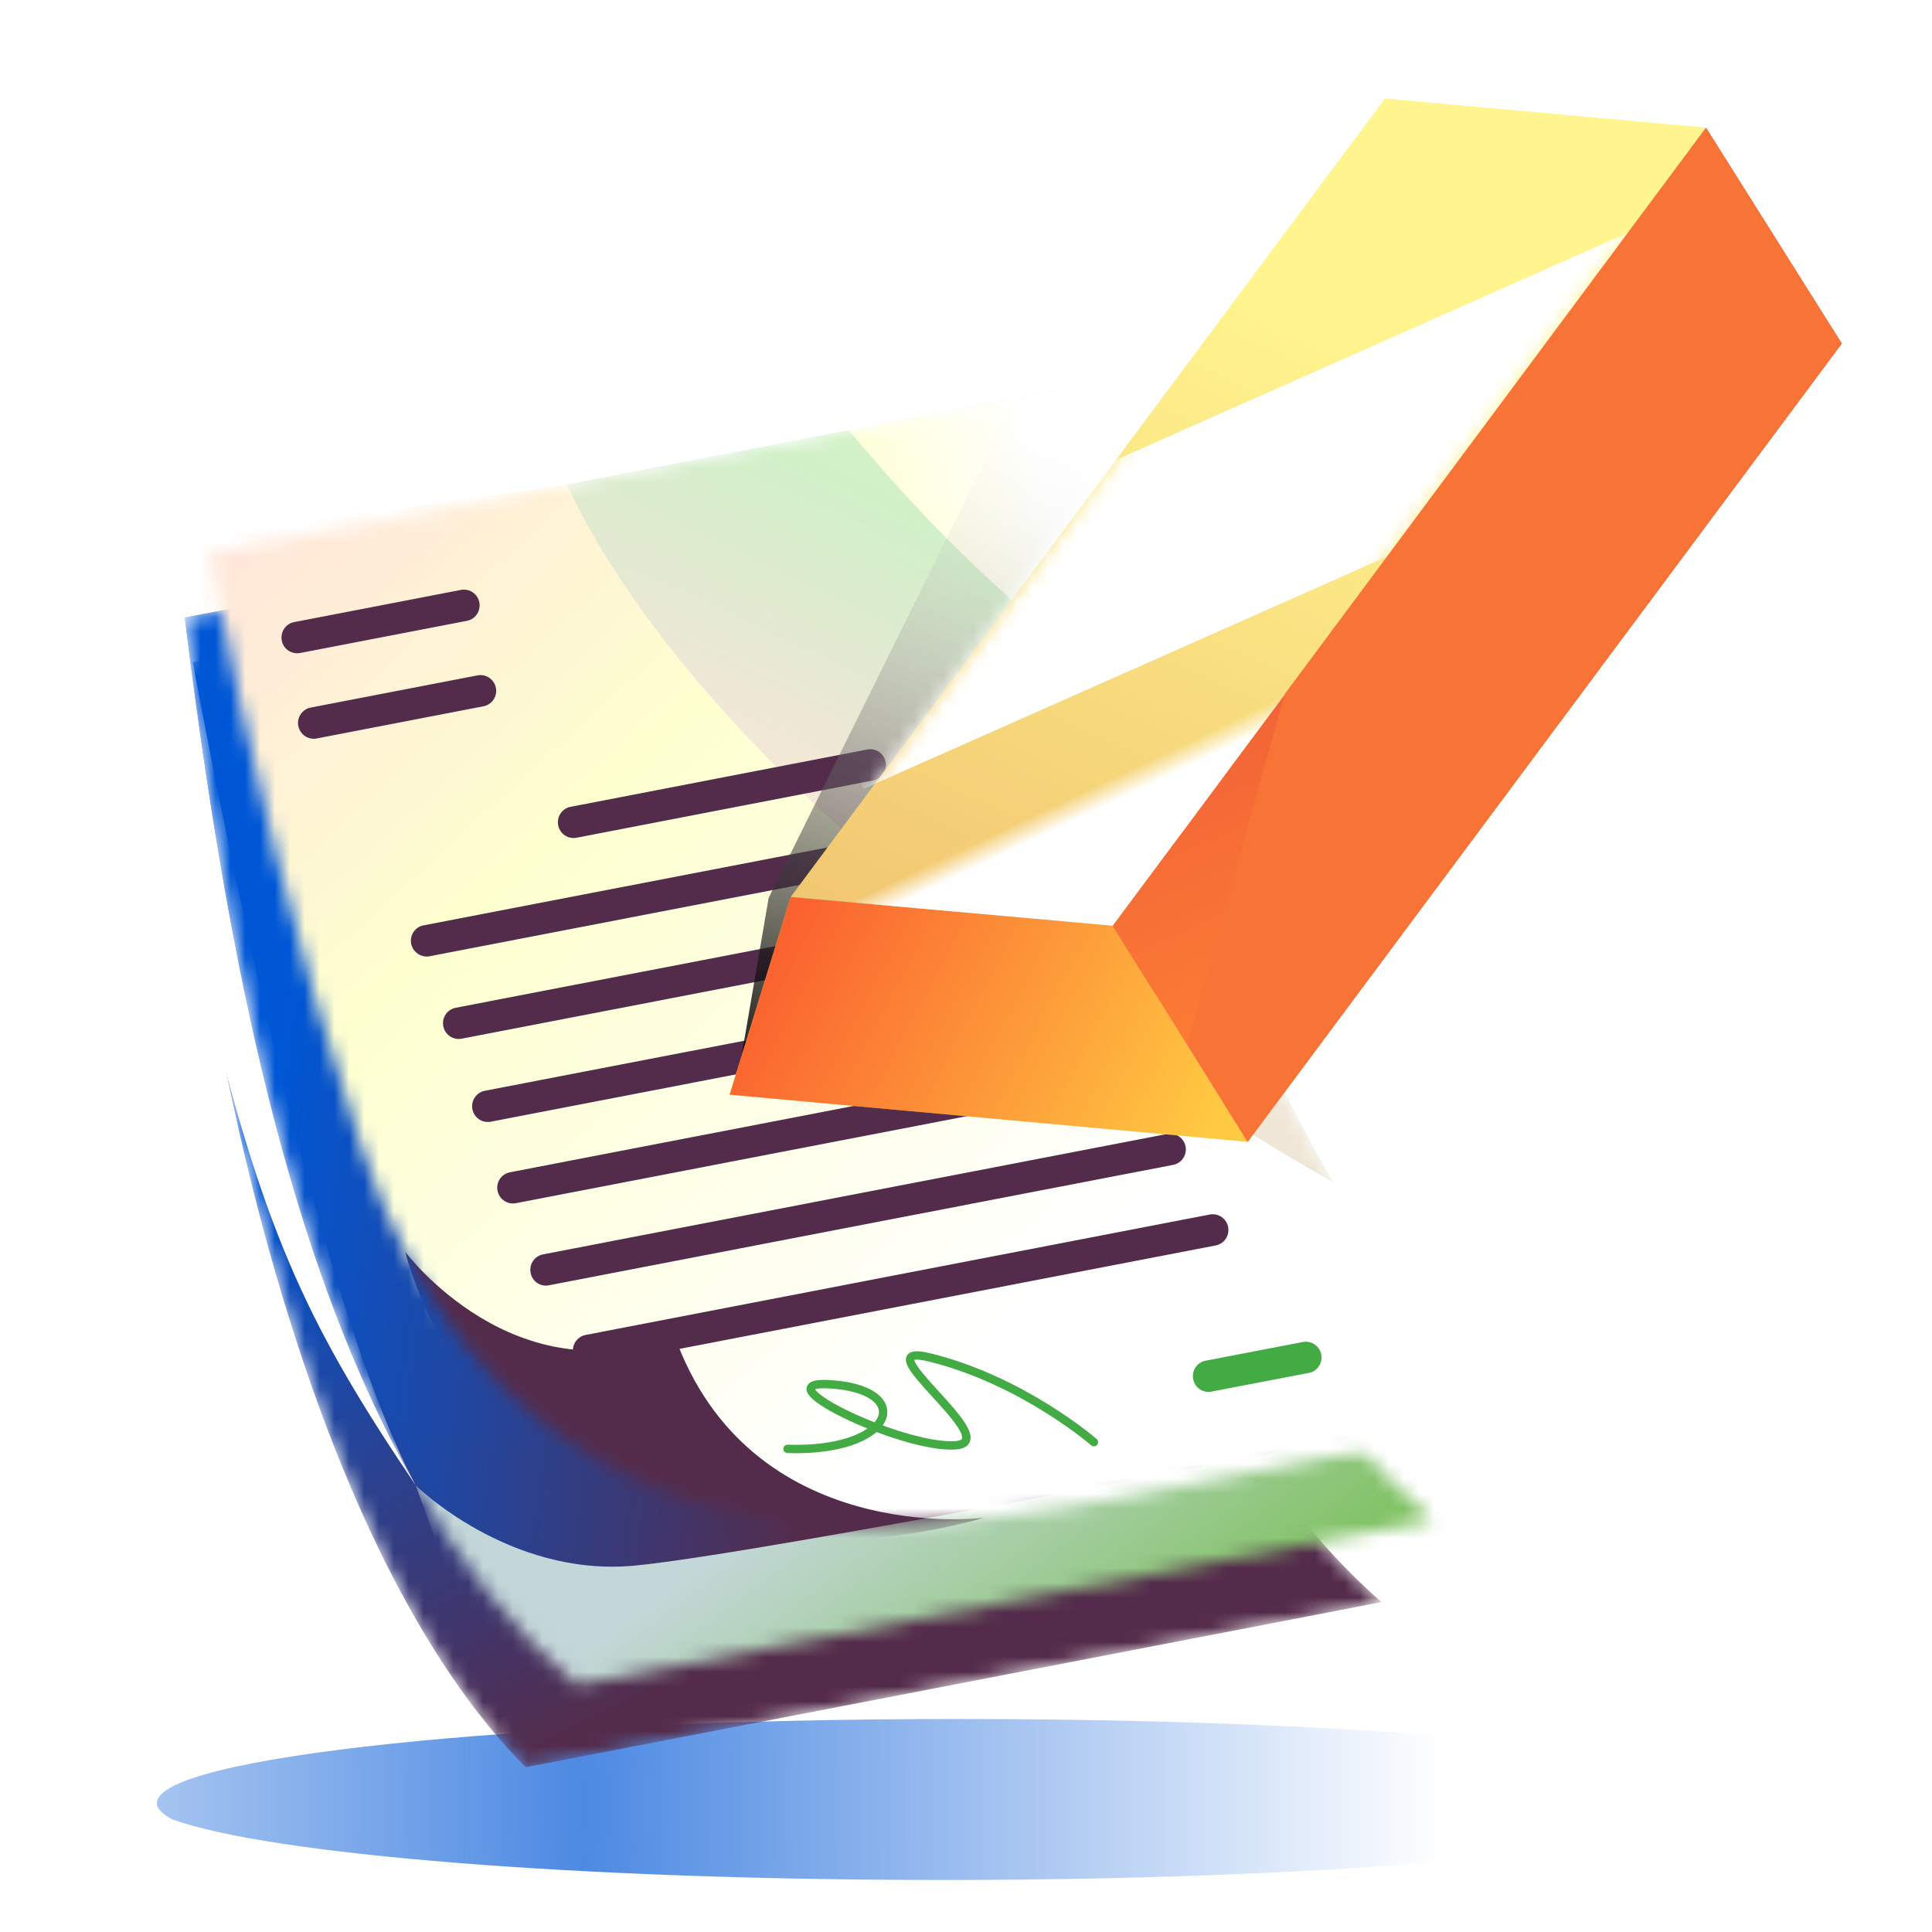 <svg width="130" height="130" fill="none" xmlns="http://www.w3.org/2000/svg"><g clip-path="url(#a)"><g clip-path="url(#b)"><g filter="url(#c)"><path d="M117.444 120.845c0-.376-.365-.753-1.072-1.11-6.525-2.362-27.259-4.068-51.825-4.068-29.813 0-53.992 2.54-53.992 5.655 0 .376.365.753 1.072 1.11 6.546 2.362 27.258 4.068 51.825 4.068 29.813 0 53.992-2.54 53.992-5.655Z" fill="url(#d)"/></g><mask id="e" style="mask-type:alpha" maskUnits="userSpaceOnUse" x="11" y="34" width="82" height="85"><path d="m35.368 118.913 57.593-11.111C76.594 93.517 71.029 65.215 66.08 34.316L11.456 44.85c2 27.21 9.812 59.881 23.912 74.063Z" fill="#fff"/></mask><g mask="url(#e)"><path d="m35.368 118.913 57.593-11.111C76.594 93.517 71.029 65.215 66.08 34.316L11.456 44.85c2 27.21 9.812 59.881 23.912 74.063Z" fill="#542C4B"/><path d="m35.368 118.913 57.593-11.111C76.594 93.517 71.029 65.215 66.08 34.316L11.456 44.85c2 27.21 9.812 59.881 23.912 74.063Z" fill="url(#f)"/><path d="M9.771 44.045S11.38 56.722 14.08 67.73c3.814 15.583 6.823 21.746 13.894 32.218C19.913 84.818 12.43 41.53 12.43 41.53l-2.659 2.515Z" fill="#fff"/></g><mask id="g" style="mask-type:alpha" maskUnits="userSpaceOnUse" x="12" y="30" width="85" height="84"><path d="m38.795 113.39 57.594-11.11C80.022 87.995 73.055 61.796 68.107 30.897L12.431 41.553c3.422 27.56 9.194 57.14 26.364 71.837Z" fill="#fff"/></mask><g mask="url(#g)"><path d="m38.795 113.39 57.594-11.11C80.022 87.995 73.055 61.796 68.107 30.897L12.431 41.553c3.422 27.56 9.194 57.14 26.364 71.837Z" fill="#542C4B"/><path d="m38.795 113.39 57.594-11.11C80.022 87.995 73.055 61.796 68.107 30.897L12.431 41.553c3.422 27.56 9.194 57.14 26.364 71.837Z" fill="url(#h)"/><path d="M91.356 96.672s-40.257 7.895-48.688 8.678c-8.43.783-14.697-5.4-14.697-5.4l5.133 14.078 10.038 3.36 55.656-11.791 2.288-7.812-9.73-1.113Z" fill="#C4D7D8"/><path d="M91.356 96.672s-40.257 7.895-48.688 8.678c-8.43.783-14.697-5.4-14.697-5.4l5.133 14.078 10.038 3.36 55.656-11.791 2.288-7.812-9.73-1.113Z" fill="url(#i)"/></g><mask id="j" style="mask-type:alpha" maskUnits="userSpaceOnUse" x="14" y="26" width="89" height="77"><path d="M43.264 99.782c8.575 3.896 20.778 3.174 32.733.866 14.492-2.783 26.282-5.071 26.282-5.071C86.098 80.59 77.461 55.05 71.875 26.11l-57.8 11.132C16.694 50.826 19.93 64.059 24.32 77.19c3.731 11.069 9.75 18.407 18.944 22.592Z" fill="#fff"/></mask><g mask="url(#j)"><path d="M43.264 99.782c8.575 3.896 20.778 3.174 32.733.866 14.492-2.783 26.282-5.071 26.282-5.071C86.098 80.59 77.461 55.05 71.875 26.11l-57.8 11.132C16.694 50.826 19.93 64.059 24.32 77.19c3.731 11.069 9.75 18.407 18.944 22.592Z" fill="#C4D7D8"/><path d="M43.264 99.782c8.575 3.896 20.778 3.174 32.733.866 14.492-2.783 26.282-5.071 26.282-5.071C86.098 80.59 77.461 55.05 71.875 26.11l-57.8 11.132C16.694 50.826 19.93 64.059 24.32 77.19c3.731 11.069 9.75 18.407 18.944 22.592Z" fill="url(#k)"/><path d="M43.264 99.782c8.575 3.896 20.778 3.174 32.733.866 14.492-2.783 26.282-5.071 26.282-5.071C86.098 80.59 77.461 55.05 71.875 26.11l-57.8 11.132C16.694 50.826 19.93 64.059 24.32 77.19c3.731 11.069 9.75 18.407 18.944 22.592Z" fill="url(#l)"/><path d="M57.137 28.955c10.74 12.986 19.521 17.913 19.521 17.913L71.876 26.11l-14.739 2.845Z" fill="#fff"/><path d="M57.137 28.955c10.74 12.986 19.521 17.913 19.521 17.913L71.876 26.11l-14.739 2.845Z" fill="url(#m)"/><path d="M38.135 32.623c11.729 24.983 51.554 46.916 51.554 46.916l19.108 19.376-70.002 9.997L16.182 87.33l-5.133-50.852 27.086-3.855Z" fill="#fff"/><path d="M38.135 32.623c11.729 24.983 51.554 46.916 51.554 46.916l19.108 19.376-70.002 9.997L16.182 87.33l-5.133-50.852 27.086-3.855Z" fill="url(#n)"/><path d="m28.9 64.346 41.99-8.1c.577-.104.948-.66.845-1.238a1.057 1.057 0 0 0-1.237-.845l-41.99 8.101c-.576.103-.947.66-.844 1.237.123.577.68.948 1.237.845Zm8.658-8.822a1.057 1.057 0 0 1 .845-1.237l19.954-3.855a1.058 1.058 0 0 1 1.237.845 1.058 1.058 0 0 1-.846 1.237L38.796 56.37a1.058 1.058 0 0 1-1.237-.845Zm-7.73 13.522a1.058 1.058 0 0 1 .845-1.237l41.99-8.1a1.057 1.057 0 0 1 1.236.844 1.058 1.058 0 0 1-.845 1.237l-41.989 8.101a1.058 1.058 0 0 1-1.237-.845Zm1.958 5.586a1.058 1.058 0 0 1 .846-1.237l41.989-8.1a1.058 1.058 0 0 1 1.236.844 1.058 1.058 0 0 1-.845 1.237l-41.989 8.101a1.058 1.058 0 0 1-1.237-.845Zm1.69 5.483a1.057 1.057 0 0 1 .846-1.236l41.989-8.102a1.058 1.058 0 0 1 1.237.846 1.058 1.058 0 0 1-.846 1.236L34.715 80.96a1.058 1.058 0 0 1-1.237-.845Zm2.227 5.525a1.058 1.058 0 0 1 .845-1.237l41.99-8.101a1.058 1.058 0 0 1 1.236.845 1.058 1.058 0 0 1-.845 1.237l-41.99 8.1a1.043 1.043 0 0 1-1.236-.844Zm2.865 5.42a1.058 1.058 0 0 1 .845-1.236l41.99-8.101a1.058 1.058 0 0 1 1.236.845 1.058 1.058 0 0 1-.845 1.237l-41.989 8.1a1.057 1.057 0 0 1-1.237-.844Z" fill="#542C4B"/><path d="M66.19 102.132s-15.77 2.021-20.84-12.347c-10.72 4.308-18.078-5.545-18.078-5.545s2.576 11.44 14.037 16.779c11.482 5.319 24.88 1.113 24.88 1.113Z" fill="#542C4B"/><path d="M73.607 97.04s-4.761-4.143-11.007-5.69c-4.844-1.215 5.05 5.628 1.732 5.896-3.608.31-13.894-4.68-7.998-4.06 5.215.556 3.648 4.534-3.34 4.307" stroke="#42AB44" stroke-width=".563" stroke-miterlimit="10" stroke-linecap="round"/><path d="m81.503 93.64 6.555-1.258c.577-.103.948-.66.845-1.237a1.058 1.058 0 0 0-1.237-.845l-6.534 1.258c-.578.103-.949.66-.846 1.236.104.578.66.949 1.217.846Z" fill="#42AB44"/><path d="m20.196 43.94 11.213-2.164c.578-.103.949-.66.846-1.237a1.058 1.058 0 0 0-1.237-.845l-11.214 2.164c-.577.103-.948.66-.845 1.237.103.577.66.948 1.237.845Zm-.124 4.906a1.057 1.057 0 0 1 .845-1.237l11.214-2.164a1.058 1.058 0 0 1 1.237.845 1.058 1.058 0 0 1-.846 1.237L21.31 49.69a1.057 1.057 0 0 1-1.237-.845Z" fill="#542C4B"/></g><mask id="y" style="mask-type:alpha" maskUnits="userSpaceOnUse" x="11" y="26" width="92" height="93"><mask id="o" style="mask-type:alpha" maskUnits="userSpaceOnUse" x="11" y="34" width="82" height="85"><path d="m35.368 118.913 57.593-11.111C76.594 93.517 71.029 65.215 66.08 34.316L11.456 44.85c2 27.21 9.812 59.881 23.912 74.063Z" fill="#fff"/></mask><g mask="url(#o)"><path d="m35.368 118.913 57.593-11.111C76.594 93.517 71.029 65.215 66.08 34.316L11.456 44.85c2 27.21 9.812 59.881 23.912 74.063Z" fill="#542C4B"/><path d="m35.368 118.913 57.593-11.111C76.594 93.517 71.029 65.215 66.08 34.316L11.456 44.85c2 27.21 9.812 59.881 23.912 74.063Z" fill="url(#p)"/><path d="M9.771 44.045S11.38 56.722 14.08 67.73c3.814 15.583 6.823 21.746 13.894 32.218C19.913 84.818 12.43 41.53 12.43 41.53l-2.659 2.515Z" fill="#fff"/></g><mask id="q" style="mask-type:alpha" maskUnits="userSpaceOnUse" x="12" y="30" width="85" height="84"><path d="m38.795 113.39 57.594-11.11C80.022 87.995 73.055 61.796 68.107 30.897L12.431 41.553c3.422 27.56 9.194 57.14 26.364 71.837Z" fill="#fff"/></mask><g mask="url(#q)"><path d="m38.795 113.39 57.594-11.11C80.022 87.995 73.055 61.796 68.107 30.897L12.431 41.553c3.422 27.56 9.194 57.14 26.364 71.837Z" fill="#542C4B"/><path d="m38.795 113.39 57.594-11.11C80.022 87.995 73.055 61.796 68.107 30.897L12.431 41.553c3.422 27.56 9.194 57.14 26.364 71.837Z" fill="url(#r)"/><path d="M91.356 96.672s-40.257 7.895-48.688 8.678c-8.43.783-14.697-5.4-14.697-5.4l5.133 14.078 10.038 3.36 55.656-11.791 2.288-7.812-9.73-1.113Z" fill="#C4D7D8"/><path d="M91.356 96.672s-40.257 7.895-48.688 8.678c-8.43.783-14.697-5.4-14.697-5.4l5.133 14.078 10.038 3.36 55.656-11.791 2.288-7.812-9.73-1.113Z" fill="url(#s)"/></g><mask id="t" style="mask-type:alpha" maskUnits="userSpaceOnUse" x="14" y="26" width="89" height="77"><path d="M43.264 99.782c8.575 3.896 20.778 3.174 32.733.866 14.492-2.783 26.282-5.071 26.282-5.071C86.098 80.59 77.461 55.05 71.875 26.11l-57.8 11.132C16.694 50.826 19.93 64.059 24.32 77.19c3.731 11.069 9.75 18.407 18.944 22.592Z" fill="#fff"/></mask><g mask="url(#t)"><path d="M43.264 99.782c8.575 3.896 20.778 3.174 32.733.866 14.492-2.783 26.282-5.071 26.282-5.071C86.098 80.59 77.461 55.05 71.875 26.11l-57.8 11.132C16.694 50.826 19.93 64.059 24.32 77.19c3.731 11.069 9.75 18.407 18.944 22.592Z" fill="#C4D7D8"/><path d="M43.264 99.782c8.575 3.896 20.778 3.174 32.733.866 14.492-2.783 26.282-5.071 26.282-5.071C86.098 80.59 77.461 55.05 71.875 26.11l-57.8 11.132C16.694 50.826 19.93 64.059 24.32 77.19c3.731 11.069 9.75 18.407 18.944 22.592Z" fill="url(#u)"/><path d="M43.264 99.782c8.575 3.896 20.778 3.174 32.733.866 14.492-2.783 26.282-5.071 26.282-5.071C86.098 80.59 77.461 55.05 71.875 26.11l-57.8 11.132C16.694 50.826 19.93 64.059 24.32 77.19c3.731 11.069 9.75 18.407 18.944 22.592Z" fill="url(#v)"/><path d="M57.137 28.955c10.74 12.986 19.521 17.913 19.521 17.913L71.876 26.11l-14.739 2.845Z" fill="#fff"/><path d="M57.137 28.955c10.74 12.986 19.521 17.913 19.521 17.913L71.876 26.11l-14.739 2.845Z" fill="url(#w)"/><path d="M38.135 32.623c11.729 24.983 51.554 46.916 51.554 46.916l19.108 19.376-70.002 9.997L16.182 87.33l-5.133-50.852 27.086-3.855Z" fill="#fff"/><path d="M38.135 32.623c11.729 24.983 51.554 46.916 51.554 46.916l19.108 19.376-70.002 9.997L16.182 87.33l-5.133-50.852 27.086-3.855Z" fill="url(#x)"/><path d="m28.9 64.346 41.99-8.1c.577-.104.948-.66.845-1.238a1.057 1.057 0 0 0-1.237-.845l-41.99 8.101c-.576.103-.947.66-.844 1.237.123.577.68.948 1.237.845Zm8.658-8.822a1.057 1.057 0 0 1 .845-1.237l19.954-3.855a1.058 1.058 0 0 1 1.237.845 1.058 1.058 0 0 1-.846 1.237L38.796 56.37a1.058 1.058 0 0 1-1.237-.845Zm-7.73 13.522a1.058 1.058 0 0 1 .845-1.237l41.99-8.1a1.057 1.057 0 0 1 1.236.844 1.058 1.058 0 0 1-.845 1.237l-41.989 8.101a1.058 1.058 0 0 1-1.237-.845Zm1.958 5.586a1.058 1.058 0 0 1 .846-1.237l41.989-8.1a1.058 1.058 0 0 1 1.236.844 1.058 1.058 0 0 1-.845 1.237l-41.989 8.101a1.058 1.058 0 0 1-1.237-.845Zm1.69 5.483a1.057 1.057 0 0 1 .846-1.236l41.989-8.102a1.058 1.058 0 0 1 1.237.846 1.058 1.058 0 0 1-.846 1.236L34.715 80.96a1.058 1.058 0 0 1-1.237-.845Zm2.227 5.525a1.058 1.058 0 0 1 .845-1.237l41.99-8.101a1.058 1.058 0 0 1 1.236.845 1.058 1.058 0 0 1-.845 1.237l-41.99 8.1a1.043 1.043 0 0 1-1.236-.844Zm2.865 5.42a1.058 1.058 0 0 1 .845-1.236l41.99-8.101a1.058 1.058 0 0 1 1.236.845 1.058 1.058 0 0 1-.845 1.237l-41.989 8.1a1.057 1.057 0 0 1-1.237-.844Z" fill="#542C4B"/><path d="M66.19 102.132s-15.77 2.021-20.84-12.347c-10.72 4.308-18.078-5.545-18.078-5.545s2.576 11.44 14.037 16.779c11.482 5.319 24.88 1.113 24.88 1.113Z" fill="#542C4B"/><path d="M73.607 97.04s-4.761-4.143-11.007-5.69c-4.844-1.215 5.05 5.628 1.732 5.896-3.608.31-13.894-4.68-7.998-4.06 5.215.556 3.648 4.534-3.34 4.307" stroke="#42AB44" stroke-width=".563" stroke-miterlimit="10" stroke-linecap="round"/><path d="m81.503 93.64 6.555-1.258c.577-.103.948-.66.845-1.237a1.058 1.058 0 0 0-1.237-.845l-6.534 1.258c-.578.103-.949.66-.846 1.236.104.578.66.949 1.217.846Z" fill="#42AB44"/><path d="m20.196 43.94 11.213-2.164c.578-.103.949-.66.846-1.237a1.058 1.058 0 0 0-1.237-.845l-11.214 2.164c-.577.103-.948.66-.845 1.237.103.577.66.948 1.237.845Zm-.124 4.906a1.057 1.057 0 0 1 .845-1.237l11.214-2.164a1.058 1.058 0 0 1 1.237.845 1.058 1.058 0 0 1-.846 1.237L21.31 49.69a1.057 1.057 0 0 1-1.237-.845Z" fill="#542C4B"/></g></mask><g mask="url(#y)"><path d="m51.721 60.417-2.166 12.639 31.777-7.222-7.583-41.167h-4.333L51.72 60.417Z" fill="url(#z)" fill-opacity=".8"/></g><path d="m74.867 62.289 9.084 14.543-34.856-3.175 4.113-13.304 21.659 1.936Z" fill="#FFCA42"/><path d="m74.867 62.289 9.084 14.543-34.856-3.175 4.113-13.304 21.659 1.936Z" fill="url(#A)"/><path d="m74.868 62.296 39.927-53.698 9.137 14.52-39.98 53.722-9.084-14.544Z" fill="url(#B)"/><path d="M53.206 60.35 93.186 6.63l21.606 1.959-39.927 53.698-21.659-1.935Z" fill="url(#C)"/><path d="M53.206 60.35 93.186 6.63l21.606 1.959-39.927 53.698-21.659-1.935Z" fill="url(#D)"/><mask id="G" style="mask-type:alpha" maskUnits="userSpaceOnUse" x="53" y="6" width="62" height="57"><path d="M53.204 60.352 93.184 6.63l21.606 1.959-39.927 53.698-21.659-1.935Z" fill="url(#E)"/><path d="M53.204 60.352 93.184 6.63l21.606 1.959-39.927 53.698-21.659-1.935Z" fill="url(#F)"/></mask><g filter="url(#H)" mask="url(#G)"><path d="M127.545 7.673 52.693 40.88l5.41 12.196 74.852-33.206-5.41-12.196Z" fill="#fff"/></g><path d="m83.949 76.833 39.98-53.722-9.137-14.52-28.351 38.116-6.565 23.55 4.073 6.576Z" fill="#F87336"/></g></g><defs><linearGradient id="f" x1="15.516" y1="79.473" x2="34.917" y2="118.913" gradientUnits="userSpaceOnUse"><stop stop-color="#0057D6"/><stop offset="1" stop-color="#0057D6" stop-opacity="0"/></linearGradient><linearGradient id="h" x1="16.559" y1="86.779" x2="55.35" y2="91.846" gradientUnits="userSpaceOnUse"><stop stop-color="#0057D6"/><stop offset="1" stop-color="#0057D6" stop-opacity="0"/></linearGradient><linearGradient id="i" x1="96.152" y1="102.315" x2="80.053" y2="80.712" gradientUnits="userSpaceOnUse"><stop stop-color="#7DC15D"/><stop offset="1" stop-color="#7DC15D" stop-opacity="0"/></linearGradient><linearGradient id="k" x1="73.252" y1="26.11" x2="41.475" y2="93.136" gradientUnits="userSpaceOnUse"><stop stop-color="#D5F5C5"/><stop offset="1" stop-color="#D5F5C5" stop-opacity="0"/></linearGradient><linearGradient id="m" x1="55.799" y1="33.882" x2="69.678" y2="30.048" gradientUnits="userSpaceOnUse"><stop stop-color="#FEFFCF"/><stop offset="1" stop-color="#FEFFCF" stop-opacity="0"/></linearGradient><linearGradient id="n" x1="14.417" y1="37.979" x2="64.102" y2="92.383" gradientUnits="userSpaceOnUse"><stop stop-color="#FFE7DA"/><stop offset=".395" stop-color="#FEFFCF"/><stop offset="1" stop-color="#FEFFCF" stop-opacity="0"/></linearGradient><linearGradient id="p" x1="15.516" y1="79.473" x2="34.917" y2="118.913" gradientUnits="userSpaceOnUse"><stop stop-color="#0057D6"/><stop offset="1" stop-color="#0057D6" stop-opacity="0"/></linearGradient><linearGradient id="r" x1="16.559" y1="86.779" x2="55.35" y2="91.846" gradientUnits="userSpaceOnUse"><stop stop-color="#0057D6"/><stop offset="1" stop-color="#0057D6" stop-opacity="0"/></linearGradient><linearGradient id="s" x1="96.152" y1="102.315" x2="80.053" y2="80.712" gradientUnits="userSpaceOnUse"><stop stop-color="#7DC15D"/><stop offset="1" stop-color="#7DC15D" stop-opacity="0"/></linearGradient><linearGradient id="u" x1="73.252" y1="26.11" x2="41.475" y2="93.136" gradientUnits="userSpaceOnUse"><stop stop-color="#D5F5C5"/><stop offset="1" stop-color="#D5F5C5" stop-opacity="0"/></linearGradient><linearGradient id="w" x1="55.799" y1="33.882" x2="69.678" y2="30.048" gradientUnits="userSpaceOnUse"><stop stop-color="#FEFFCF"/><stop offset="1" stop-color="#FEFFCF" stop-opacity="0"/></linearGradient><linearGradient id="x" x1="14.417" y1="37.979" x2="64.102" y2="92.383" gradientUnits="userSpaceOnUse"><stop stop-color="#FFE7DA"/><stop offset=".395" stop-color="#FEFFCF"/><stop offset="1" stop-color="#FEFFCF" stop-opacity="0"/></linearGradient><linearGradient id="z" x1="54.249" y1="70.167" x2="69.416" y2="26.834" gradientUnits="userSpaceOnUse"><stop/><stop offset="1" stop-color="#fff" stop-opacity="0"/></linearGradient><linearGradient id="A" x1="47.674" y1="64.045" x2="79.246" y2="80.65" gradientUnits="userSpaceOnUse"><stop stop-color="#FA552D"/><stop offset="1" stop-color="#FA552D" stop-opacity="0"/></linearGradient><linearGradient id="B" x1="89.288" y1="19.913" x2="109.512" y2="65.501" gradientUnits="userSpaceOnUse"><stop stop-color="#E7473D"/><stop offset="1" stop-color="#FF8532"/></linearGradient><linearGradient id="C" x1="59.47" y1="74.47" x2="84.464" y2="19.91" gradientUnits="userSpaceOnUse"><stop stop-color="#EFBD6C"/><stop offset="1" stop-color="#FFF48E"/></linearGradient><linearGradient id="D" x1="73.511" y1="57.88" x2="70.858" y2="52.284" gradientUnits="userSpaceOnUse"><stop offset=".474" stop-color="#fff"/><stop offset=".717" stop-color="#fff" stop-opacity="0"/></linearGradient><linearGradient id="E" x1="59.468" y1="74.471" x2="84.462" y2="19.911" gradientUnits="userSpaceOnUse"><stop stop-color="#EFBD6C"/><stop offset="1" stop-color="#FFF48E"/></linearGradient><linearGradient id="F" x1="73.509" y1="57.881" x2="70.856" y2="52.285" gradientUnits="userSpaceOnUse"><stop offset=".474" stop-color="#fff"/><stop offset=".717" stop-color="#fff" stop-opacity="0"/></linearGradient><radialGradient id="d" cx="0" cy="0" r="1" gradientUnits="userSpaceOnUse" gradientTransform="matrix(58.139 0 0 491.605 39.083 121.445)"><stop stop-color="#0057D6" stop-opacity=".7"/><stop offset="1" stop-color="#0057D6" stop-opacity="0"/></radialGradient><radialGradient id="l" cx="0" cy="0" r="1" gradientUnits="userSpaceOnUse" gradientTransform="rotate(119.105 12.148 48.083) scale(22.359 101.283)"><stop stop-color="#FFE7DA"/><stop offset="1" stop-color="#FFE7DA" stop-opacity="0"/></radialGradient><radialGradient id="v" cx="0" cy="0" r="1" gradientUnits="userSpaceOnUse" gradientTransform="rotate(119.105 12.148 48.083) scale(22.359 101.283)"><stop stop-color="#FFE7DA"/><stop offset="1" stop-color="#FFE7DA" stop-opacity="0"/></radialGradient><clipPath id="a"><rect width="130" height="130" rx="24" fill="#fff"/></clipPath><clipPath id="b"><path fill="#fff" transform="translate(-1 3)" d="M0 0h130v130H0z"/></clipPath><filter id="c" x="5.499" y="110.611" width="117" height="20.944" filterUnits="userSpaceOnUse" color-interpolation-filters="sRGB"><feFlood flood-opacity="0" result="BackgroundImageFix"/><feBlend in="SourceGraphic" in2="BackgroundImageFix" result="shape"/><feGaussianBlur stdDeviation="2.528" result="effect1_foregroundBlur_4349_11455"/></filter><filter id="H" x="47.483" y="2.462" width="90.683" height="55.823" filterUnits="userSpaceOnUse" color-interpolation-filters="sRGB"><feFlood flood-opacity="0" result="BackgroundImageFix"/><feBlend in="SourceGraphic" in2="BackgroundImageFix" result="shape"/><feGaussianBlur stdDeviation="2.605" result="effect1_foregroundBlur_4349_11455"/></filter></defs></svg>
